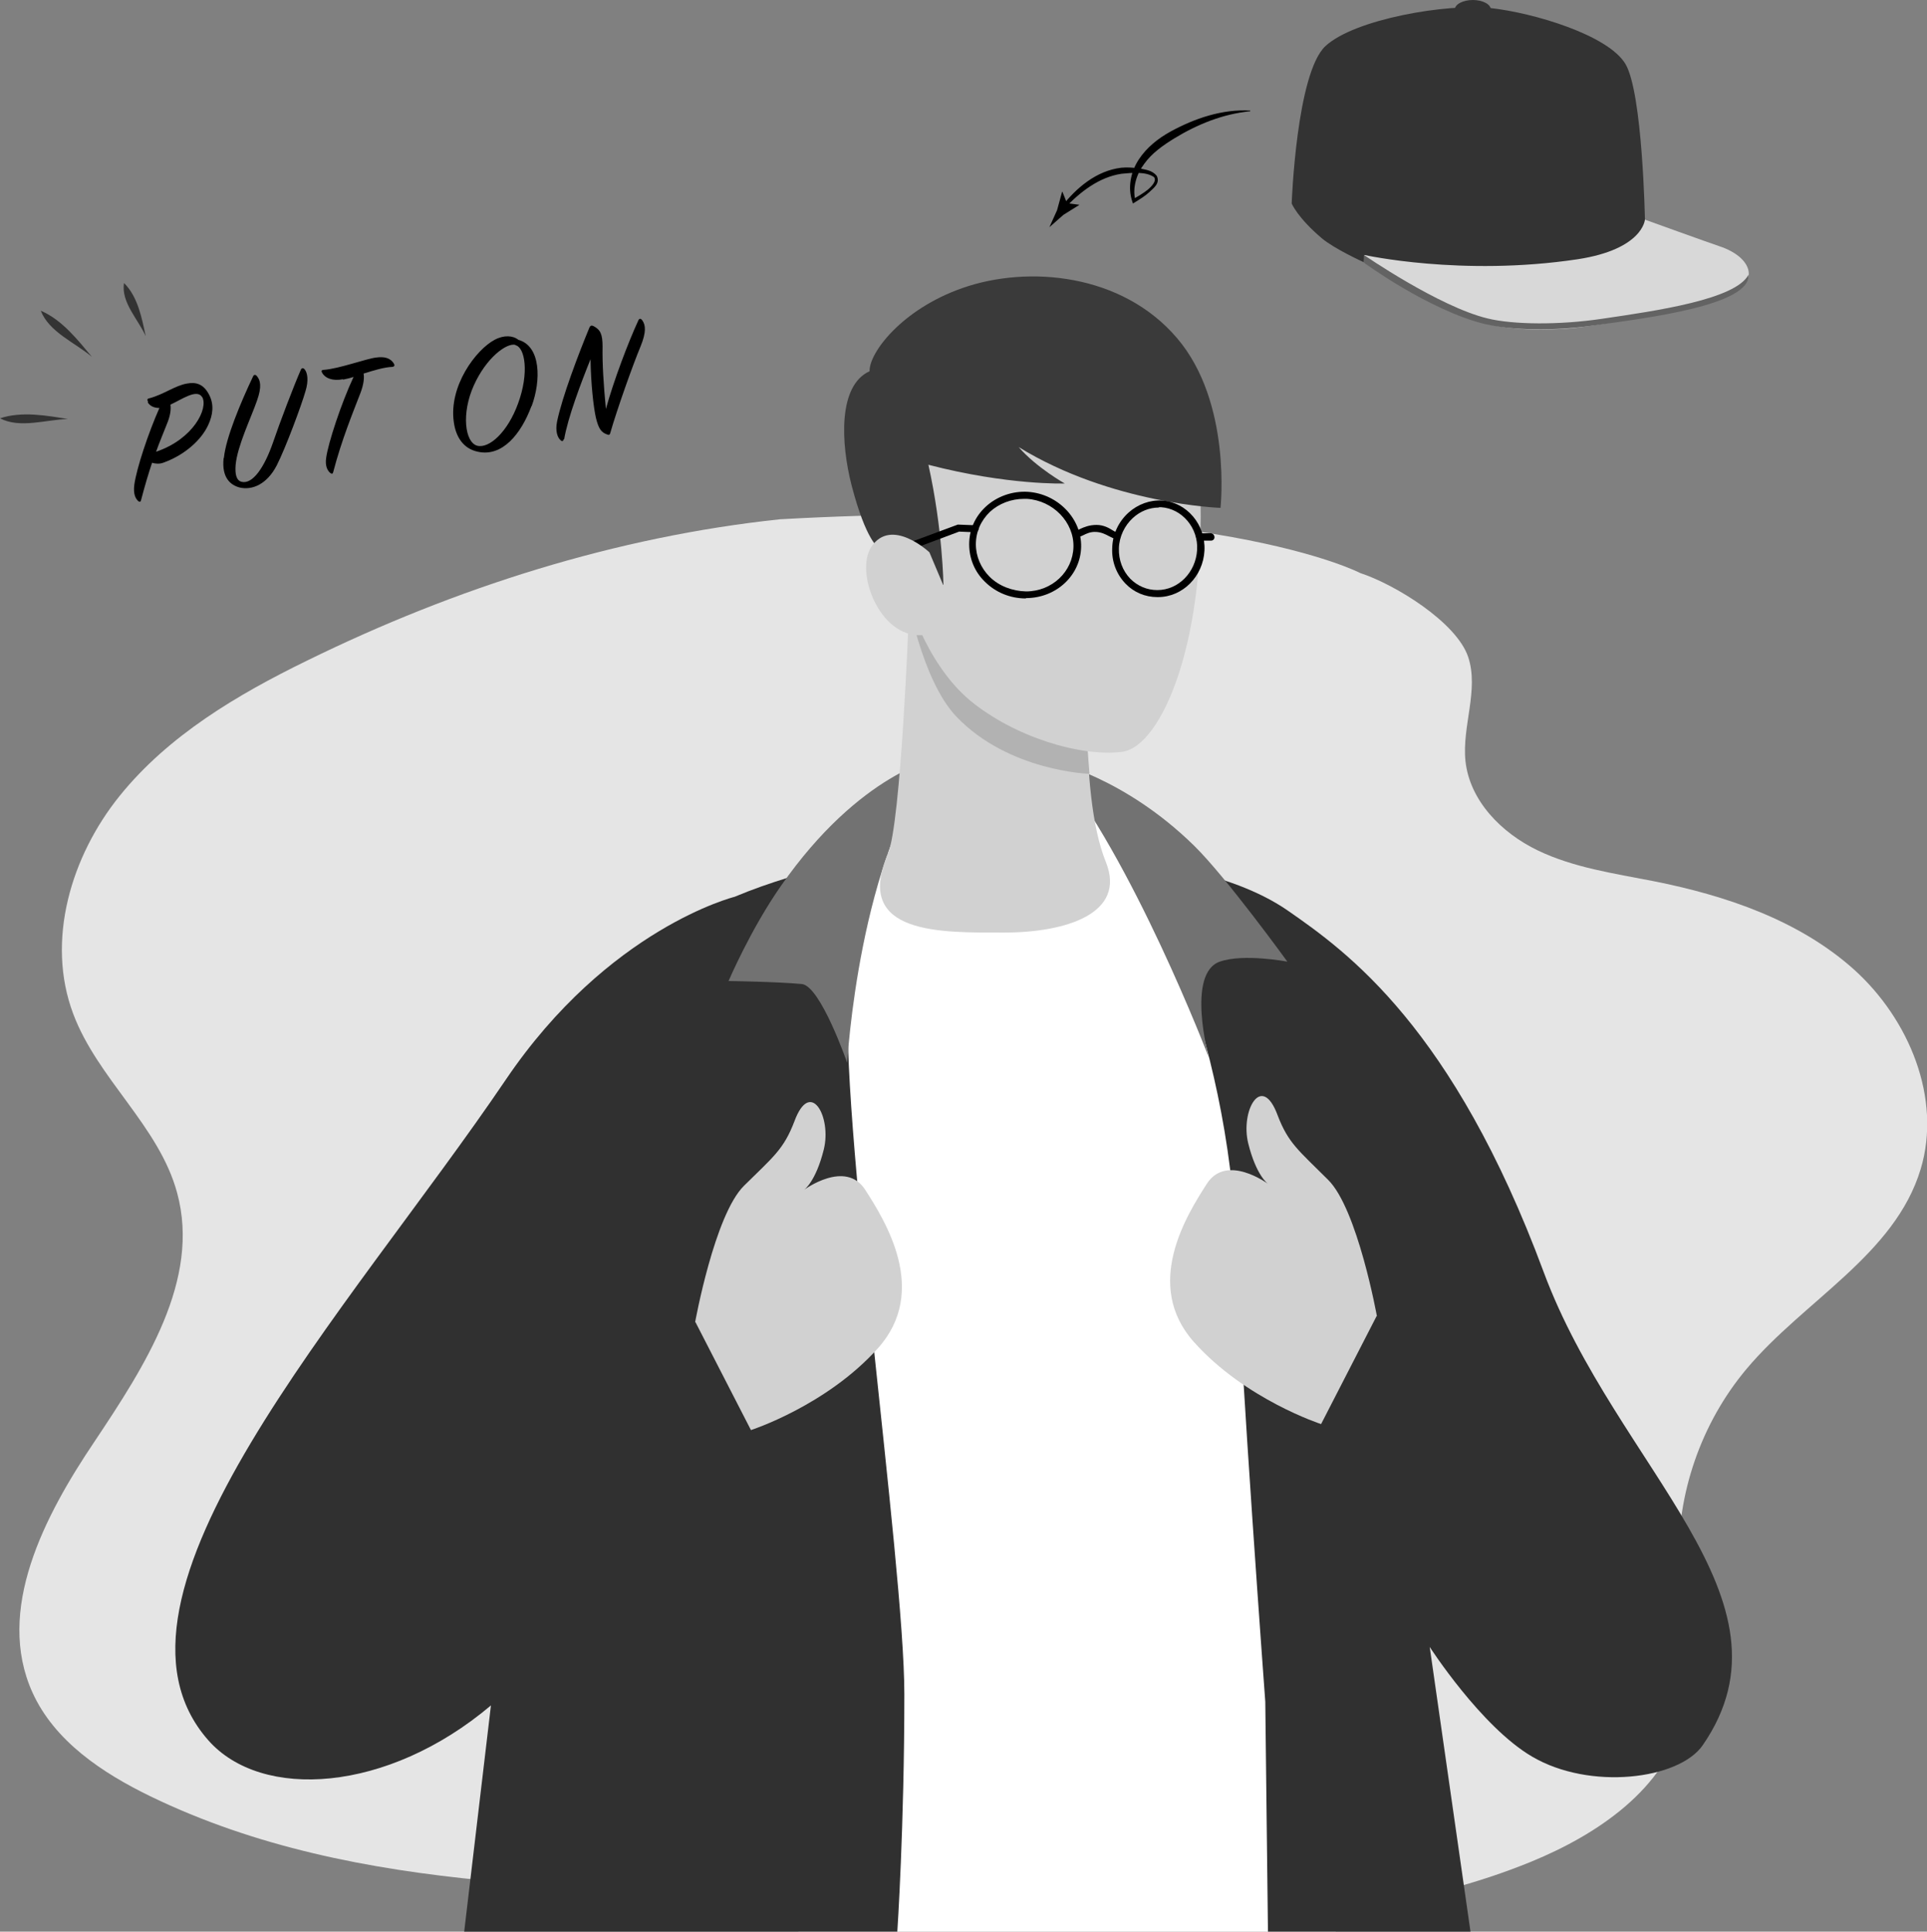 <?xml version="1.0" encoding="UTF-8"?><svg id="b" xmlns="http://www.w3.org/2000/svg" viewBox="0 0 57.66 57.81"><rect x="0" y="0" width="57.66" height="57.81" fill="#808080" stroke="none"/><g id="c"><g><g id="d"><path d="M23.35,15.54c-4.92,.52-9.72,2.05-14.16,4.23-2.09,1.02-4.15,2.24-5.61,4.05-1.46,1.81-2.21,4.34-1.39,6.52,.73,1.95,2.57,3.36,3.11,5.36,.71,2.61-.97,5.19-2.47,7.44-1.51,2.24-2.97,5.05-1.86,7.51,.66,1.46,2.09,2.41,3.53,3.11,6.27,3.04,13.55,2.66,20.5,3.05,7,.39,14.32,1.56,20.81-1.09,2-.82,4.01-2.18,4.54-4.27,.38-1.5-.07-3.08-.12-4.63-.06-2.11,.67-4.23,2.03-5.85,1.72-2.05,4.44-3.42,5.21-5.98,.64-2.12-.35-4.49-1.99-5.97-1.65-1.48-3.84-2.22-6.01-2.65-1.17-.23-2.38-.4-3.46-.92-1.08-.52-2.03-1.48-2.16-2.67-.11-1.04,.41-2.13,.08-3.12-.35-1.04-2.19-2.17-3.23-2.51,0,0-4.43-2.33-17.34-1.61" style="fill:#e5e5e5;"/></g><g id="e"><polygon id="f" points="26.12 24.03 32.8 23.68 38.3 32.09 39.97 57.81 23.89 57.81 23.89 32.3 26.12 24.03" style="fill:#fff;"/><path id="g" d="M27.06,50.71c0-3.97-1.99-17.65-1.66-21.11,.33-3.46,1.17-4.05,1.17-4.05,0,0-2.5,.41-4.59,1.29,0,0-3.78,.94-6.85,5.48-4.68,6.91-12.68,15.46-8.9,19.76,1.59,1.81,5.36,1.58,8.46-1.04l-.8,6.77h12.96s.21-3.14,.21-7.1Z" style="fill:#303030;"/><path id="h" d="M46.19,38.07c-2.71-7.31-5.87-9.58-7.66-10.82s-4.54-1.45-4.54-1.45c0,0,2.79,4.91,3.01,11.61,.12,3.48,.86,13.52,.86,13.52l.08,6.88h6.06l-1.22-8.52s1.54,2.39,3.06,3.28c1.73,1.02,4.4,.69,5.11-.34,3.02-4.38-2.58-8.29-4.76-14.16Z" style="fill:#303030;"/><path id="i" d="M20.8,39.57s.58-3.21,1.46-4.08,1.19-1.09,1.51-1.93c.48-1.3,1.12-.13,.88,.84s-.59,1.21-.59,1.21c0,0,1.24-.92,1.83,0s1.92,3.02,.38,4.74-3.8,2.45-3.8,2.45l-1.66-3.23Z" style="fill:#d1d1d1;"/><path id="j" d="M41.2,39.39s-.58-3.21-1.46-4.08c-.88-.88-1.19-1.09-1.51-1.93-.48-1.3-1.12-.13-.88,.84s.59,1.21,.59,1.21c0,0-1.24-.92-1.83,0-.59,.92-1.92,3.02-.38,4.74s3.8,2.45,3.8,2.45l1.66-3.23Z" style="fill:#d1d1d1;"/><path id="k" d="M28.07,22.68s-2.33,.43-4.7,3.83c-.91,1.3-1.57,2.85-1.57,2.85,0,0,1.42,.02,2.19,.09,.56,.05,1.36,2.36,1.36,2.36,0,0,.35-6.27,2.73-9.14Z" style="fill:#727272;"/><path id="l" d="M31.52,22.8s2.12,.46,4.21,2.51c.96,.94,2.79,3.47,2.79,3.47,0,0-1.31-.25-2.02,0-1.01,.35-.33,2.87-.33,2.87,0,0-2.28-5.98-4.66-8.85Z" style="fill:#727272;"/><path id="m" d="M27.19,18.5s-.23,6.12-.62,7.05c-1.05,2.44,1.61,2.36,3.47,2.36s3.67-.57,3.05-2.11c-.86-2.12-.48-6.69-.48-6.69l-5.42-.61Z" style="fill:#d1d1d1;"/><path id="n" d="M27.13,17.75s.49,2.04,1.91,3.22c.94,.79,2.39,1.25,3.5,1.43l.06,.76s-2.41-.07-3.98-1.71c-1.06-1.11-1.49-3.7-1.49-3.7Z" style="fill:#b2b2b2;"/><path id="o" d="M27.36,17.91s.26,1.88,1.68,3.06c1.31,1.09,3.31,1.69,4.54,1.53,1.17-.15,2.6-3.37,2.31-8.39-.29-5.03-5.54-5.91-8.02-4.01-4.16,3.18-.51,7.8-.51,7.8Z" style="fill:#d1d1d1;"/><path id="p" d="M26.29,16.39s-.37-.18-.81-1.87c-.32-1.25-.41-2.98,.54-3.41-.02-.54,.95-1.85,2.78-2.49,1.97-.69,4.78-.43,6.42,1.5,1.65,1.93,1.3,5.08,1.3,5.08,0,0-3.26-.11-6.04-1.82,.54,.62,1.38,1.09,1.38,1.09,0,0-1.69,.06-4.08-.56,.43,1.94,.45,3.6,.45,3.6l-1.95-1.13Z" style="fill:#3a3a3a;"/><g id="q"><path d="M30.69,17.91c-.46,0-.9-.18-1.22-.5-.31-.3-.47-.7-.47-1.12,0-.43,.17-.82,.49-1.12,.33-.31,.8-.48,1.27-.45,.89,.06,1.61,.8,1.59,1.65h0c-.02,.85-.74,1.52-1.63,1.53h-.02Zm-.05-2.98c-.38,0-.75,.14-1.02,.39-.27,.26-.42,.6-.42,.97,0,.36,.15,.71,.41,.97,.28,.28,.68,.43,1.09,.44,.78,0,1.4-.59,1.42-1.33,.02-.74-.61-1.39-1.39-1.44-.03,0-.07,0-.1,0Zm1.59,1.44h0Z"/><path d="M27.38,16.39s-.08-.03-.1-.07c-.02-.05,0-.11,.06-.13l1.32-.49,.52,.02c.06,0,.1,.05,.1,.11,0,.06-.05,.1-.11,.1l-.47-.02-1.28,.48s-.02,0-.04,0Z"/><path d="M34.63,17.87c-.36,0-.7-.14-.95-.4-.27-.28-.42-.66-.4-1.07,.01-.41,.19-.79,.49-1.06,.28-.25,.64-.38,1-.36,.74,.05,1.31,.72,1.27,1.5-.04,.77-.65,1.39-1.39,1.39h-.01Zm.05-2.68c-.29,0-.56,.11-.78,.31-.25,.23-.41,.56-.42,.91h0c-.01,.35,.11,.67,.34,.91,.22,.22,.5,.34,.81,.34,.63,0,1.15-.53,1.19-1.2,.04-.66-.45-1.24-1.08-1.28-.02,0-.05,0-.07,0Zm-1.3,1.22h0Z"/><path d="M36.24,16.18h-.35c-.06-.01-.1-.06-.1-.12,0-.06,.05-.1,.11-.1h.34c.06,.01,.1,.06,.1,.12,0,.06-.05,.1-.1,.1Z"/><path d="M33.41,16.13h0c-.07,0-.14-.04-.22-.08-.11-.06-.23-.12-.39-.13-.17-.01-.29,.05-.39,.1-.08,.04-.15,.06-.22,.07-.06,0-.1-.05-.1-.11,0-.06,.05-.1,.11-.1,.02,0,.07-.02,.12-.05,.11-.05,.27-.12,.49-.12,.21,0,.37,.09,.48,.16,.05,.03,.1,.06,.13,.06,.06,0,.1,.05,.1,.11,0,.06-.05,.1-.1,.1Z"/></g><path id="r" d="M27.81,16.53s-1.14-1.07-1.74-.16c-.49,.75,.24,2.7,1.5,2.64l1.26-.06-1.02-2.42Z" style="fill:#d1d1d1;"/></g><g id="s"><g><path d="M4.43,12.02c-.03-.05-.03-.09,.04-.1,.42-.11,.77-.38,1.12-.44,.26-.05,.5,0,.67,.34,.15,.29,.11,.6-.03,.9-.2,.44-.7,.9-1.35,1.13-.11,.04-.23,.03-.33,0-.1,.3-.21,.66-.33,1.12-.01,.05-.04,.06-.08,.03-.08-.07-.16-.21-.12-.5,.07-.49,.41-1.52,.75-2.29-.18,0-.29-.07-.35-.17Zm1.62-.13c-.15-.27-.62,.07-.95,.22,.02,.14,0,.33-.11,.59-.1,.26-.21,.51-.32,.82,1.12-.38,1.57-1.3,1.38-1.64Z"/><path d="M6.7,13.7c.06-.6,.5-1.65,.87-2.43,.03-.07,.08-.06,.12-.01,.1,.12,.15,.31,0,.73-.18,.52-.59,1.36-.64,1.93-.02,.27,.02,.46,.18,.5,.33,.08,.68-.43,.94-1.18,.2-.59,.62-1.69,.83-2.17,.03-.07,.08-.06,.12-.01,.08,.1,.12,.33,.02,.65-.12,.42-.59,1.69-.86,2.22-.29,.56-.73,.75-1.11,.66-.27-.07-.54-.29-.48-.87Z"/><path d="M10.26,11.35c-.31,.06-.54-.03-.63-.21-.02-.04,0-.07,.05-.07,.46-.03,1.29-.34,1.58-.37,.22-.03,.42,0,.53,.19,.02,.04,.02,.08-.05,.09-.25,.01-.57,.11-.86,.2,.02,.12,.01,.3-.09,.57-.23,.6-.56,1.39-.82,2.38-.01,.05-.04,.06-.08,.03-.08-.06-.17-.2-.13-.46,.06-.44,.45-1.63,.82-2.42-.11,.04-.22,.06-.31,.08Z"/><path d="M15.9,12.16c-.31,.83-.87,1.52-1.6,1.36-.44-.09-.66-.45-.72-.88-.16-1.09,.67-2.18,1.22-2.47,.28-.15,.55-.13,.71,0,.68,.19,.68,1.22,.4,1.98Zm-.48-1.84c-.27-.06-.87,.39-1.24,1.21-.38,.84-.27,1.71,.1,1.81,.36,.09,.91-.41,1.22-1.26,.34-.92,.21-1.69-.08-1.75Z"/><path d="M16.86,13.15c0,.05-.04,.07-.08,.03-.1-.08-.17-.28-.11-.57,.15-.73,.65-2.04,.96-2.79,.03-.08,.07-.09,.13-.06,.21,.11,.27,.25,.27,.61-.01,.5,.03,1.15,.1,1.87,.23-.84,.67-2,.97-2.65,.03-.07,.08-.06,.12,0,.1,.14,.12,.35-.05,.77-.23,.55-.7,1.87-.91,2.6-.01,.05-.04,.07-.1,.04-.17-.06-.25-.17-.33-.5-.07-.31-.15-1.01-.16-1.75-.29,.72-.68,1.75-.79,2.4Z"/></g><g><line x1="3.7" y1="8.47" x2="4.38" y2="10.05"/><path d="M3.71,8.47c.42,.41,.54,1.08,.65,1.59-.23-.51-.74-1.01-.65-1.59h0Z" style="fill:#333;"/></g><g><line x1="1.21" y1="9.31" x2="2.75" y2="10.67"/><path d="M1.22,9.3c.64,.27,1.12,.89,1.53,1.38-.51-.43-1.28-.74-1.53-1.38h0Z" style="fill:#333;"/></g><g><line x1="0" y1="12.53" x2="2.03" y2="12.52"/><path d="M0,12.52c.65-.22,1.41-.08,2.03,.02-.66,.02-1.43,.29-2.03-.02H0Z" style="fill:#333;"/></g></g><g id="t"><path d="M40.79,7.84l.02-.21,8.4-1.06s1.91,.69,2.24,.8c.99,.33,1.21,1.08,.31,1.45s-4.02,.97-4.94,1.02c-1.27,.07-2.26,.01-3.56-.57-1.04-.46-2.47-1.43-2.47-1.43Z" style="fill:#d8d8d8;"/><path d="M40.79,7.84l.02-.21s2.25,1.55,3.7,1.9c.77,.19,2.16,.2,3.43,.01,1.64-.24,4-.58,4.38-1.32,.07,.92-3.05,1.3-4.63,1.52-1.19,.17-2.43,.15-3.25-.04-1.67-.4-3.66-1.86-3.66-1.86Z" style="fill:#636363;"/><g><path d="M40.79,7.84s-.86-.39-1.24-.71c-.73-.62-.9-1.04-.9-1.04,0,0,.14-3.9,1.01-4.71S43.3,.1,44.59,.24s3.54,.81,4.05,1.68,.58,4.65,.58,4.65c0,0-.05,.89-2.02,1.19-3.47,.52-6.38-.13-6.38-.13l-.02,.21Z" style="fill:#333;"/><ellipse cx="44.07" cy=".29" rx=".54" ry=".29" style="fill:#333;"/></g></g><g id="u"><g><path d="M31.77,6.18c.43-.55,1.03-1.07,1.78-1.16,.19-.02,.37,0,.55,.02,.17,.04,.37,.05,.51,.22,.12,.23-.11,.38-.22,.49-.13,.12-.28,.21-.44,.31l-.05,.03-.02-.06c-.14-.41-.05-.88,.19-1.25,.24-.37,.59-.64,.95-.84,.73-.4,1.56-.68,2.39-.63v.02c-.82,.08-1.58,.39-2.27,.81-.34,.21-.67,.44-.9,.76-.23,.3-.36,.71-.27,1.09l-.07-.03c.15-.08,.3-.17,.44-.28,.12-.1,.28-.27,.19-.38-.24-.17-.66-.13-.97-.1-.67,.1-1.24,.54-1.71,1.04l-.09-.08Z"/><path d="M31.93,6.09l-.14-.35h-.01s-.15,.55-.15,.55c-.08,.17-.15,.34-.23,.51,.14-.12,.28-.25,.42-.37l.48-.3h0s-.38-.05-.38-.05Z"/></g></g></g></g></svg>